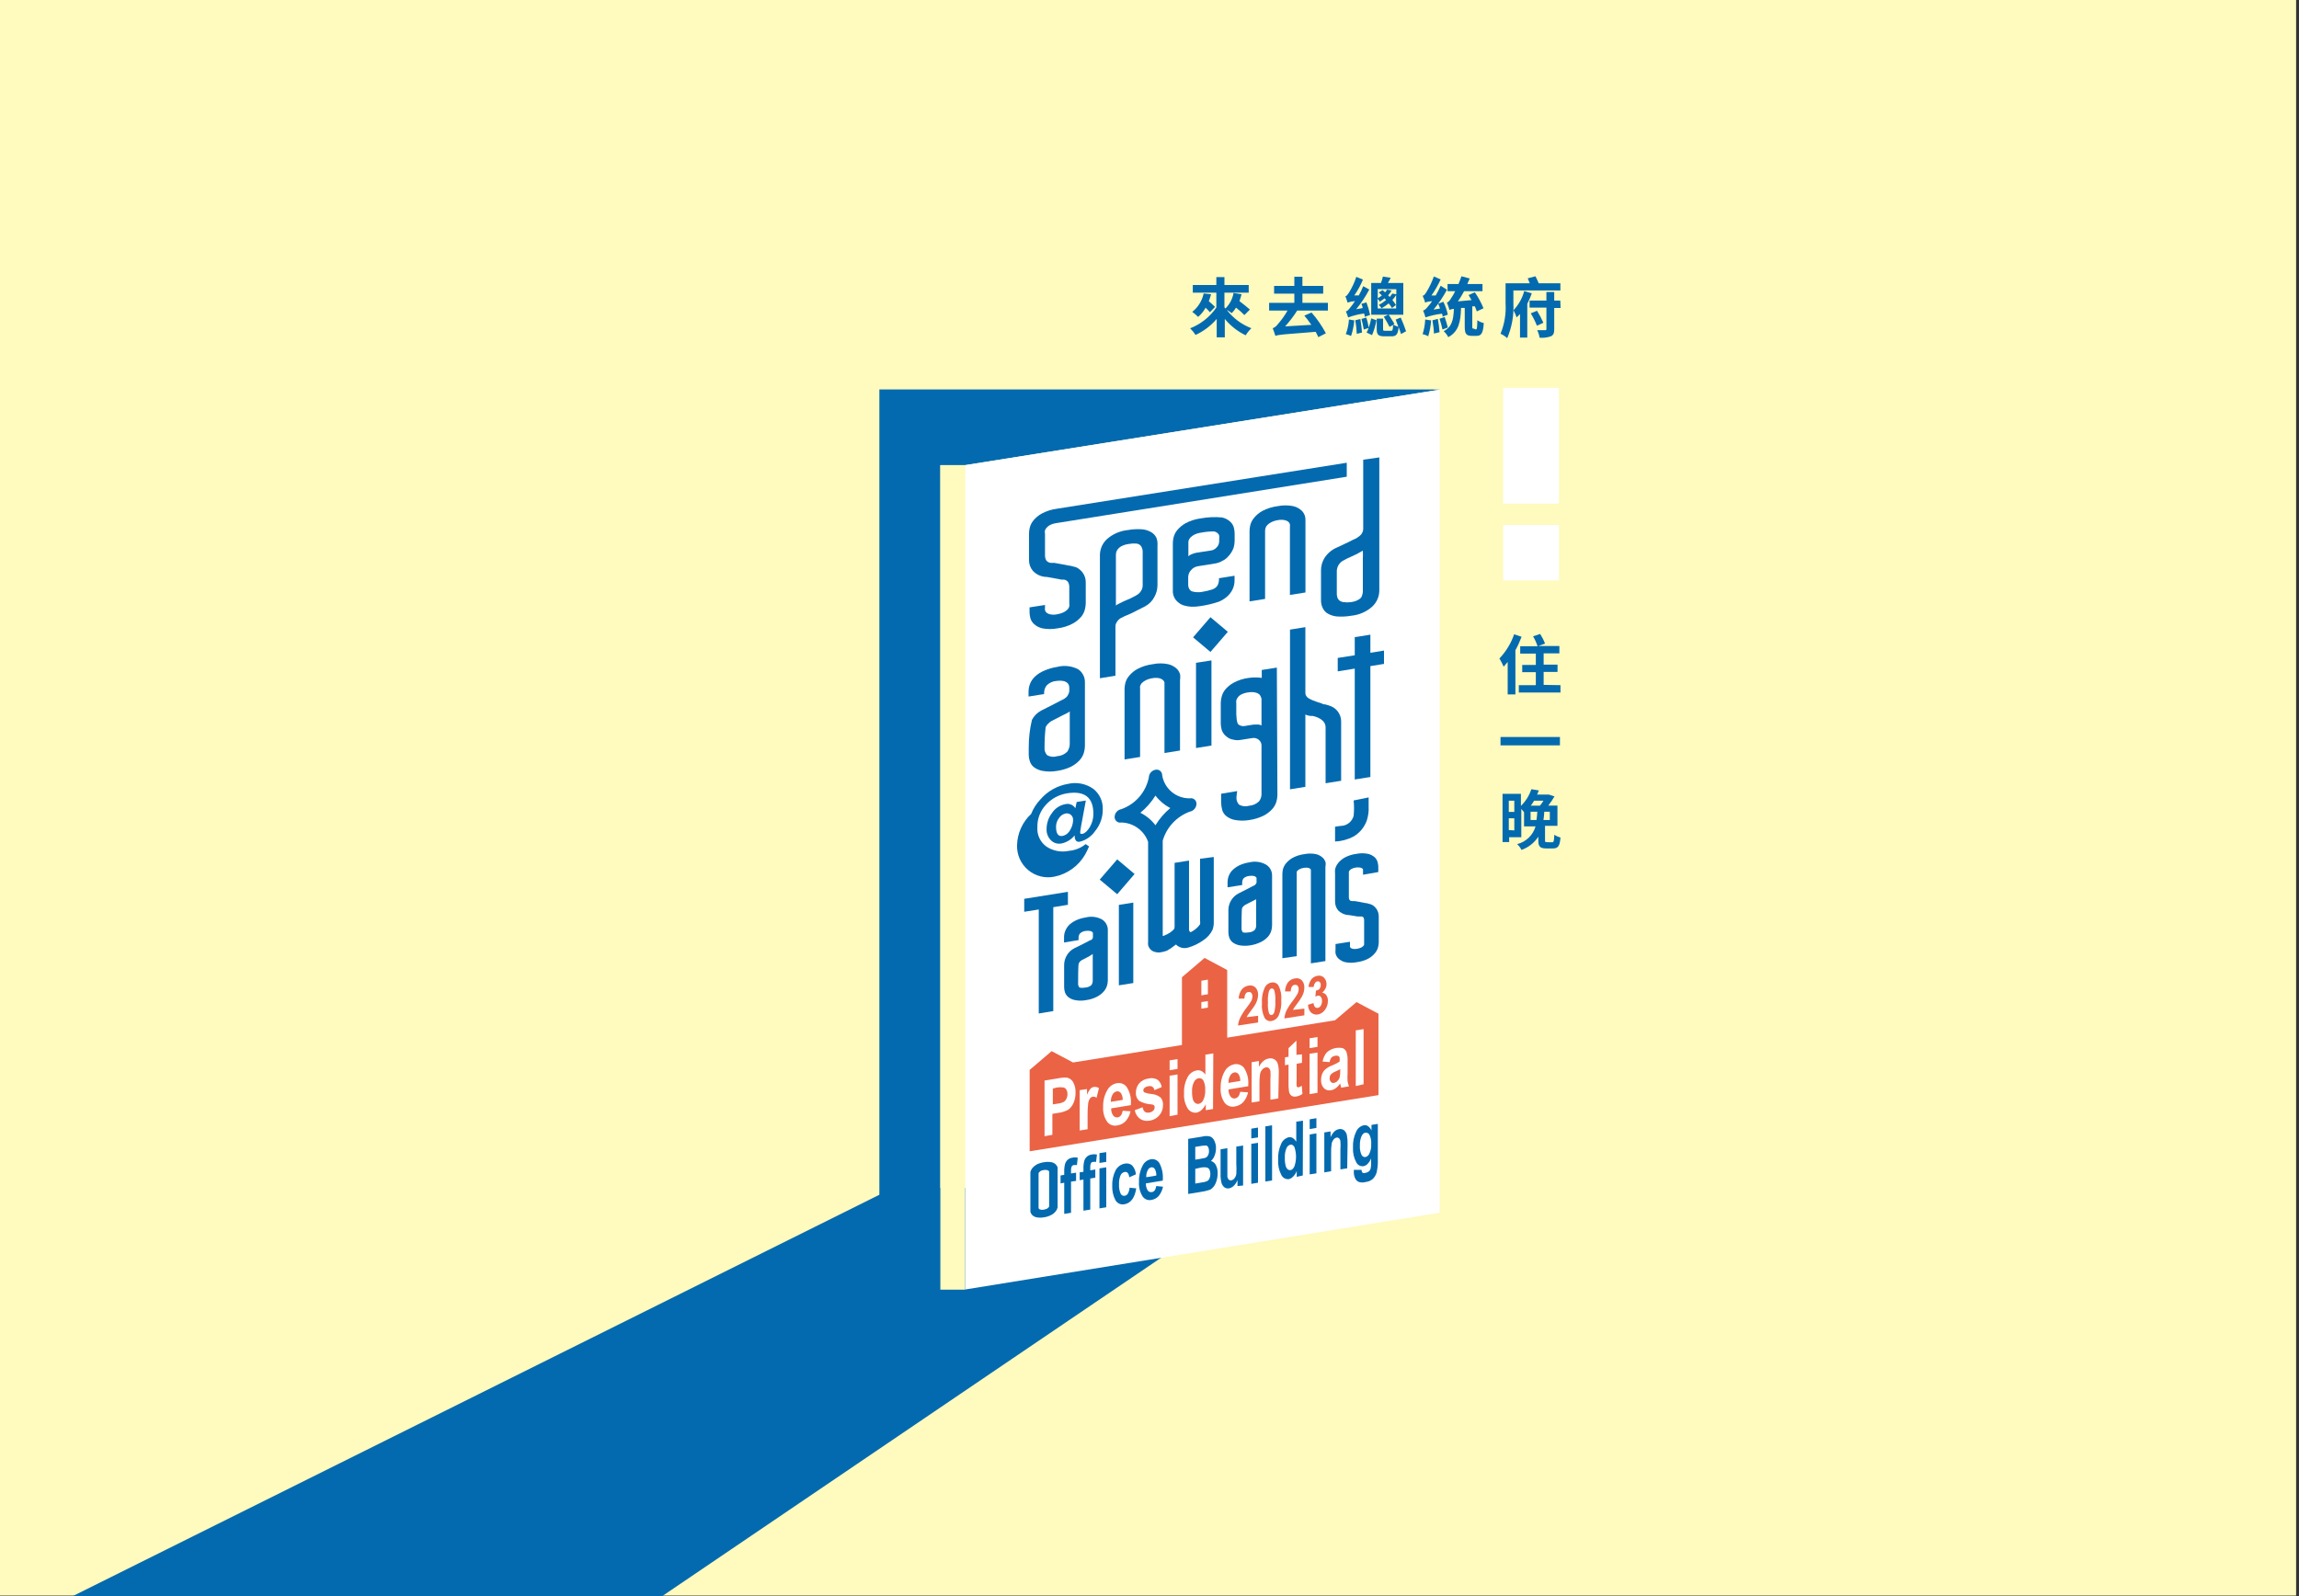 <svg width="576" height="400" viewBox="0 0 576 400" fill="none" xmlns="http://www.w3.org/2000/svg">
<rect x="0" y="0" width="576" height="400" fill="#333333" stroke="none"/>
<g clip-path="url(#clip0_132_67902)">
<path d="M575.277 0H0V399.862H575.277V0Z" fill="#FFFABD"/>
<path d="M165.922 400L316.406 297.903L223.871 297.65L18.226 400H165.922Z" fill="#046AAF"/>
<path d="M235.599 116.567H241.797L360.714 97.65L359.032 97.604H220.323V303.41H235.599V116.567Z" fill="#046AAF"/>
<path d="M311.774 78.963C311.124 78.289 310.423 77.665 309.677 77.097C309.38 77.604 309.016 78.069 308.595 78.479C308.2 78.174 307.784 77.897 307.35 77.65C308.944 79.727 311.081 81.322 313.525 82.258C312.976 82.786 312.495 83.382 312.097 84.032C310.081 83.054 308.298 81.655 306.866 79.931V84.539H304.839V79.931C303.381 81.633 301.574 83.001 299.539 83.94C299.152 83.336 298.696 82.779 298.18 82.281C300.842 81.243 303.13 79.429 304.747 77.074V73.341H298.848V71.429H304.747V69.447H306.774V71.429H312.857V73.341H306.774V76.959C306.774 77.097 306.936 77.189 307.005 77.327C308.08 76.276 308.797 74.914 309.055 73.433L311.06 73.733C310.922 74.32 310.745 74.897 310.53 75.461C311.452 76.175 312.558 77.028 313.157 77.581L311.774 78.963ZM303.433 73.733C303.279 74.328 303.087 74.913 302.857 75.484C303.433 75.991 304.055 76.521 304.424 76.912L303.134 78.249C302.799 77.848 302.437 77.471 302.051 77.12C301.57 77.992 300.938 78.772 300.184 79.424C299.729 78.961 299.236 78.537 298.71 78.157C300.173 77.003 301.184 75.372 301.567 73.548L303.433 73.733Z" fill="#046AAF"/>
<path d="M325 77.834C324.108 79.238 323.098 80.564 321.982 81.797L328.548 81.406C327.972 80.576 327.373 79.769 326.797 79.101L328.595 78.318C329.991 79.908 331.197 81.656 332.189 83.525L330.3 84.493C330.115 84.101 329.908 83.641 329.631 83.157C321.475 83.802 320.415 83.848 319.539 84.171C319.424 83.779 319.101 82.811 318.871 82.258C319.377 82.073 319.812 81.735 320.115 81.29C321.057 80.229 321.884 79.07 322.581 77.834H317.972V75.899H324.286V73.594H319.217V71.659H324.286V69.355H326.313V71.659H331.521V73.594H326.313V75.899H332.696V77.834H325Z" fill="#046AAF"/>
<path d="M341.912 79.401C341.912 79.147 341.912 78.871 341.751 78.571C340.388 78.742 339.05 79.075 337.765 79.562C337.615 79.033 337.423 78.516 337.189 78.018C337.604 78.018 337.949 77.511 338.433 76.912C338.813 76.454 339.159 75.969 339.47 75.461C338.841 75.497 338.221 75.621 337.627 75.829C337.469 75.29 337.285 74.76 337.074 74.24C337.373 74.24 337.65 73.825 337.972 73.341C338.744 72.099 339.363 70.768 339.816 69.378L341.475 70.069C340.906 71.468 340.179 72.798 339.309 74.032H340.438C340.83 73.318 341.221 72.581 341.544 71.728L343.065 72.558C342.144 74.308 341.048 75.96 339.793 77.488L341.406 77.212C341.406 76.843 341.198 76.475 341.083 76.152L342.35 75.783C342.735 76.803 343.043 77.851 343.272 78.917L341.912 79.401ZM339.309 80.299C339.196 81.625 338.925 82.932 338.502 84.193C338.079 84.002 337.639 83.848 337.189 83.733C337.63 82.557 337.894 81.322 337.972 80.069L339.309 80.299ZM340.83 79.954C341.014 81.037 341.175 82.419 341.244 83.341L339.931 83.663C339.882 82.52 339.759 81.381 339.562 80.253L340.83 79.954ZM342.327 79.585C342.582 80.408 342.782 81.247 342.926 82.097C343.198 81.347 343.406 80.577 343.548 79.793L344.862 80.253C344.633 81.535 344.262 82.787 343.756 83.986L342.396 83.341C342.596 82.971 342.766 82.586 342.903 82.189L341.682 82.581C341.542 81.687 341.35 80.802 341.106 79.931L342.327 79.585ZM351.014 83.71C350.844 83.124 350.645 82.547 350.415 81.981C350.253 83.756 349.839 84.286 348.664 84.286H346.843C345.3 84.286 344.931 83.848 344.931 82.511V79.862H346.521V82.442C346.521 82.834 346.521 82.903 347.074 82.903H348.502C348.894 82.903 348.986 82.696 349.032 81.451L348.134 81.912C347.834 81.267 347.189 80.184 346.705 79.378L347.811 78.871H343.548V70.922H345.991C346.195 70.398 346.357 69.858 346.475 69.309L348.433 69.608C348.203 70.069 347.949 70.507 347.742 70.922H351.59V78.871H347.926C348.41 79.631 349.078 80.645 349.378 81.175L349.009 81.336C349.427 81.581 349.877 81.767 350.346 81.889C350.138 81.267 349.885 80.645 349.677 80.092L350.945 79.585C351.429 80.691 351.982 82.097 352.281 83.018L351.014 83.71ZM345.184 72.442V74.746C345.555 74.546 345.902 74.307 346.221 74.032C345.968 73.779 345.714 73.525 345.438 73.295L346.406 72.696L347.028 73.272C347.219 73.064 347.382 72.832 347.512 72.581L348.664 72.788C348.422 73.229 348.128 73.639 347.788 74.009L348.18 74.424C348.424 74.163 348.64 73.877 348.825 73.571L349.839 73.756V72.488L345.184 72.442ZM345.184 77.304H349.793V73.94C349.519 74.384 349.202 74.801 348.848 75.184C349.179 75.583 349.48 76.007 349.747 76.451L348.756 77.189C348.517 76.779 348.239 76.394 347.926 76.037C347.369 76.502 346.767 76.911 346.129 77.258C345.956 76.938 345.721 76.656 345.438 76.428C346.097 76.084 346.715 75.667 347.281 75.184C347.163 75.035 347.032 74.896 346.889 74.769C346.521 75.046 346.152 75.323 345.714 75.599C345.555 75.329 345.353 75.088 345.115 74.885L345.184 77.304Z" fill="#046AAF"/>
<path d="M358.549 80.299C358.464 81.644 358.224 82.974 357.834 84.263C357.393 84.021 356.92 83.843 356.429 83.733C356.808 82.546 357.025 81.314 357.074 80.069L358.549 80.299ZM361.429 79.355C361.429 79.124 361.429 78.894 361.267 78.618C359.864 78.78 358.482 79.089 357.143 79.539C356.994 78.954 356.794 78.384 356.544 77.834C356.982 77.719 357.327 77.373 357.811 76.751C358.179 76.359 358.51 75.935 358.802 75.484C358.196 75.501 357.596 75.617 357.028 75.829C357.028 75.461 356.636 74.608 356.429 74.124C356.751 74.124 357.028 73.733 357.35 73.249C358.123 72.001 358.757 70.672 359.24 69.286L360.945 70.023C360.307 71.437 359.535 72.787 358.641 74.055H359.701C360.161 73.265 360.576 72.45 360.945 71.613L362.535 72.604C361.589 74.375 360.461 76.043 359.171 77.581L360.784 77.327C360.656 76.918 360.502 76.518 360.323 76.129L361.613 75.622C362.127 76.644 362.507 77.728 362.742 78.848L361.429 79.355ZM360.231 79.908C360.445 81.011 360.592 82.127 360.668 83.249L359.263 83.594C359.263 82.696 359.055 81.29 358.894 80.276L360.231 79.908ZM361.959 79.447C362.235 80.299 362.581 81.382 362.742 82.074L361.406 82.581C361.213 81.668 360.967 80.768 360.668 79.885L361.959 79.447ZM369.747 82.558C370.046 82.558 370.092 82.235 370.138 80.254C370.628 80.588 371.175 80.83 371.751 80.968C371.59 83.456 371.152 84.171 369.954 84.171H368.779C367.304 84.171 366.982 83.594 366.982 81.866V77.166H366.06C365.945 80.622 365.507 83.064 362.857 84.493C362.568 83.928 362.177 83.42 361.705 82.995C363.825 81.889 364.148 80.115 364.263 77.396C363.882 77.427 363.508 77.521 363.157 77.673C362.982 77.045 362.767 76.429 362.512 75.829C362.903 75.714 363.226 75.323 363.618 74.654C363.992 74.125 364.316 73.562 364.585 72.972H362.673V71.175H365.415C365.668 70.553 365.945 69.908 366.152 69.24L368.226 69.793C368.042 70.254 367.834 70.714 367.627 71.175H371.429V72.972H366.82C366.354 73.853 365.838 74.707 365.277 75.53L368.687 75.207L367.949 73.94L369.516 73.249C370.377 74.505 371.103 75.849 371.682 77.258L370 78.041C369.864 77.61 369.702 77.187 369.516 76.774H368.871V81.774C368.871 82.281 368.871 82.35 369.194 82.35L369.747 82.558Z" fill="#046AAF"/>
<path d="M379.171 76.037C379.32 79.019 378.793 81.997 377.627 84.746C377.129 84.29 376.561 83.916 375.945 83.641C376.941 81.236 377.374 78.635 377.212 76.037V70.991H383.272L382.765 69.746L384.701 69.24C385 69.793 385.277 70.438 385.507 70.991H390.945V72.788H379.171V76.037ZM383.779 73.525C383.461 74.425 383.084 75.302 382.65 76.152V84.608H380.83V78.687C380.563 78.988 380.278 79.273 379.977 79.539C379.769 78.918 379.507 78.317 379.194 77.742C380.478 76.386 381.405 74.731 381.89 72.926L383.779 73.525ZM390.991 77.189H389.401V82.489C389.401 83.479 389.217 83.986 388.549 84.286C387.647 84.603 386.688 84.721 385.737 84.631C385.637 83.974 385.435 83.337 385.138 82.742H387.097C387.35 82.742 387.442 82.742 387.442 82.442V77.097H383.226V75.323H387.442V73.18H389.401V75.323H390.922L390.991 77.189ZM385.092 77.88C385.692 78.84 386.223 79.841 386.682 80.876L385.069 81.636C384.644 80.557 384.127 79.516 383.525 78.525L385.092 77.88Z" fill="#046AAF"/>
<path d="M381.221 159.585C380.792 160.744 380.276 161.868 379.678 162.949V174.032H377.742V165.899C377.396 166.313 377.051 166.728 376.728 167.074C376.425 166.365 376.071 165.68 375.668 165.023C377.317 163.29 378.574 161.224 379.355 158.963L381.221 159.585ZM390.968 171.705V173.548H380.53V171.705H384.793V168.456H381.383V166.636H384.793V163.802H380.876V161.958H385.231C384.949 161.089 384.57 160.254 384.102 159.47L385.876 158.871C386.364 159.634 386.773 160.444 387.097 161.29L385.438 161.889H390.691V163.733H386.751V166.567H390.231V168.387H386.751V171.636L390.968 171.705Z" fill="#046AAF"/>
<path d="M390.83 184.7V186.797H375.945V184.7H390.83Z" fill="#046AAF"/>
<path d="M388.871 211.083C389.286 211.083 389.355 210.829 389.424 209.193C389.895 209.511 390.417 209.744 390.968 209.885C390.807 212.028 390.346 212.627 389.079 212.627H387.396C385.784 212.627 385.415 212.097 385.415 210.553V209.677C384.418 211.222 382.934 212.39 381.198 212.995C380.927 212.451 380.56 211.959 380.115 211.544C381.206 211.272 382.206 210.718 383.015 209.937C383.824 209.157 384.413 208.177 384.724 207.097H381.843V203.571C381.641 203.273 381.409 202.995 381.152 202.742V209.816H378.111V211.037H376.452V198.94H381.06V201.958C382.257 200.803 383.151 199.371 383.664 197.788L385.553 198.087L385.115 199.124H387.742H388.042L389.47 199.585C389.003 200.389 388.479 201.159 387.903 201.889H390.208V206.958H387.097V210.507C387.097 210.991 387.097 211.06 387.604 211.06L388.871 211.083ZM378.019 200.668V203.479H379.401V200.668H378.019ZM379.401 208.11V205.069H378.019V208.018L379.401 208.11ZM384.954 205.507C385.06 204.82 385.129 204.127 385.161 203.433H383.479V205.507H384.954ZM384.355 200.668C384.108 201.102 383.831 201.518 383.525 201.912H385.83C386.145 201.515 386.438 201.099 386.705 200.668H384.355ZM388.295 203.433H386.913C386.879 204.127 386.81 204.82 386.705 205.507H388.295V203.433Z" fill="#046AAF"/>
<path d="M390.599 131.544H376.613V145.484H390.599V131.544Z" fill="white"/>
<path d="M390.599 97.189H376.613V126.221H390.599V97.189Z" fill="white"/>
<path d="M241.82 116.567H235.599V323.203H241.82V116.567Z" fill="#FFFABD"/>
<path d="M241.82 116.567H241.843V323.157L360.714 303.917V97.65L241.82 116.567Z" fill="white"/>
<path d="M345.369 254.055L345.207 253.963L339.862 251.129L334.493 255.691L307.466 260.046V243.087L301.797 240.069L296.129 244.908H296.152H296.129V261.889L268.848 266.267L263.479 263.433L258.134 267.995L257.972 268.134V274.216V288.525L345.369 274.447V260.138V254.055Z" fill="#EA6344"/>
<path d="M302.627 249.171L300.991 249.447V245.783L302.627 245.507V249.171Z" fill="white"/>
<path d="M302.627 252.511L300.991 252.788V252.765V251.152V251.129L302.627 250.875V252.511Z" fill="white"/>
<path d="M261.705 284.747V270.783L265.046 270.253C265.801 270.079 266.577 270.017 267.35 270.069C267.669 270.139 267.97 270.275 268.232 270.47C268.494 270.665 268.712 270.913 268.871 271.198C269.305 272.003 269.512 272.911 269.47 273.825C269.485 274.719 269.312 275.606 268.963 276.429C268.68 277.082 268.236 277.652 267.673 278.088C266.852 278.535 265.952 278.816 265.023 278.917L263.664 279.147V284.401L261.705 284.747ZM263.779 272.811V276.774L264.931 276.59C265.476 276.544 266.008 276.396 266.498 276.152C266.793 275.973 267.027 275.708 267.166 275.392C267.357 275.022 267.452 274.61 267.442 274.194C267.458 273.799 267.363 273.407 267.166 273.064C267.014 272.813 266.777 272.625 266.498 272.535C265.933 272.445 265.357 272.445 264.793 272.535L263.779 272.811Z" fill="white"/>
<path d="M272.489 282.995L270.507 283.318V273.203L272.35 272.926V274.355C272.55 273.824 272.83 273.327 273.18 272.88C273.412 272.629 273.719 272.459 274.055 272.396C274.508 272.337 274.966 272.444 275.346 272.696L274.724 275.138C274.613 275.027 274.478 274.941 274.33 274.888C274.182 274.834 274.024 274.815 273.867 274.83C273.711 274.846 273.559 274.896 273.424 274.977C273.29 275.058 273.175 275.168 273.088 275.3C272.828 275.684 272.67 276.128 272.627 276.59C272.51 277.684 272.464 278.785 272.489 279.885V282.995Z" fill="white"/>
<path d="M281.29 278.364L283.249 278.502C283.062 279.416 282.641 280.265 282.028 280.968C281.487 281.535 280.775 281.908 280 282.028C279.539 282.146 279.054 282.131 278.601 281.984C278.148 281.837 277.746 281.565 277.443 281.198C276.656 280.085 276.282 278.733 276.383 277.373C276.334 275.886 276.709 274.415 277.466 273.134C277.707 272.707 278.038 272.338 278.435 272.051C278.833 271.765 279.288 271.568 279.77 271.475C280.233 271.37 280.716 271.402 281.161 271.565C281.607 271.729 281.996 272.017 282.281 272.396C283.089 273.664 283.461 275.161 283.341 276.659V276.959L278.41 277.765C278.361 278.395 278.532 279.022 278.894 279.539C279.018 279.718 279.189 279.859 279.389 279.944C279.589 280.03 279.809 280.057 280.023 280.023C280.668 279.931 281.106 279.378 281.29 278.364ZM281.29 275.645C281.318 275.043 281.157 274.447 280.83 273.94C280.717 273.781 280.563 273.656 280.384 273.579C280.205 273.502 280.009 273.475 279.816 273.502C279.592 273.545 279.38 273.638 279.197 273.773C279.013 273.909 278.863 274.084 278.756 274.286C278.439 274.847 278.287 275.486 278.318 276.129L281.29 275.645Z" fill="white"/>
<path d="M284.309 278.226L286.29 277.489C286.452 278.525 286.982 278.963 287.88 278.825C288.278 278.789 288.652 278.619 288.94 278.341C289.052 278.234 289.14 278.105 289.199 277.962C289.259 277.819 289.288 277.666 289.286 277.512C289.299 277.332 289.251 277.153 289.148 277.005C288.961 276.864 288.736 276.784 288.502 276.774C287.42 276.724 286.363 276.424 285.415 275.899C285.126 275.64 284.901 275.319 284.757 274.959C284.613 274.599 284.554 274.211 284.585 273.825C284.583 272.987 284.867 272.174 285.392 271.521C285.983 270.843 286.803 270.408 287.696 270.3C288.471 270.086 289.298 270.185 290 270.576C290.586 271.034 290.967 271.705 291.06 272.442L289.217 273.203C289.206 273.038 289.158 272.878 289.078 272.735C288.997 272.591 288.885 272.467 288.75 272.372C288.616 272.277 288.461 272.213 288.299 272.186C288.136 272.158 287.97 272.167 287.811 272.212C287.435 272.241 287.076 272.377 286.774 272.604C286.675 272.685 286.594 272.787 286.539 272.902C286.483 273.017 286.453 273.144 286.452 273.272C286.454 273.375 286.482 273.476 286.535 273.565C286.587 273.654 286.662 273.727 286.751 273.779C287.313 273.993 287.903 274.125 288.502 274.171C289.345 274.224 290.15 274.538 290.807 275.069C291.227 275.596 291.433 276.263 291.383 276.936C291.401 277.891 291.066 278.821 290.44 279.544C289.815 280.267 288.944 280.733 287.995 280.853C287.203 281.001 286.383 280.853 285.691 280.438C285.326 280.179 285.016 279.85 284.779 279.47C284.541 279.091 284.382 278.668 284.309 278.226Z" fill="white"/>
<path d="M293.042 268.203V265.737L295.023 265.415V267.88L293.042 268.203ZM293.042 279.723V269.585L295.023 269.262V279.355L293.042 279.723Z" fill="white"/>
<path d="M303.917 277.926L302.097 278.226V276.728C301.838 277.287 301.47 277.788 301.014 278.203C300.657 278.528 300.219 278.751 299.747 278.848C299.325 278.891 298.9 278.817 298.518 278.634C298.136 278.451 297.811 278.166 297.581 277.811C296.877 276.665 296.554 275.326 296.659 273.986C296.586 272.578 296.896 271.176 297.558 269.931C297.788 269.494 298.116 269.115 298.515 268.823C298.914 268.532 299.375 268.335 299.862 268.249C300.253 268.185 300.655 268.241 301.014 268.41C301.412 268.625 301.752 268.933 302.005 269.309V264.309L303.986 263.986L303.917 277.926ZM298.664 273.502C298.634 274.177 298.704 274.852 298.871 275.507C298.967 275.87 299.177 276.194 299.47 276.428C299.595 276.519 299.737 276.584 299.887 276.619C300.037 276.655 300.193 276.66 300.346 276.636C300.596 276.574 300.829 276.454 301.025 276.286C301.221 276.118 301.375 275.906 301.475 275.668C301.837 274.907 302.004 274.067 301.959 273.226C302.02 272.385 301.861 271.543 301.498 270.783C301.38 270.578 301.202 270.412 300.988 270.31C300.774 270.207 300.534 270.171 300.3 270.207C300.049 270.269 299.816 270.386 299.616 270.549C299.417 270.713 299.257 270.919 299.147 271.152C298.781 271.879 298.615 272.69 298.664 273.502Z" fill="white"/>
<path d="M310.737 273.617L312.696 273.756C312.499 274.666 312.08 275.513 311.475 276.221C310.931 276.785 310.22 277.156 309.447 277.281C308.986 277.394 308.502 277.376 308.051 277.23C307.599 277.083 307.197 276.814 306.89 276.452C306.096 275.342 305.721 273.987 305.83 272.627C305.785 271.143 306.152 269.675 306.89 268.387C307.135 267.964 307.468 267.598 307.865 267.312C308.262 267.026 308.715 266.827 309.194 266.728C309.657 266.624 310.14 266.655 310.585 266.819C311.031 266.982 311.42 267.271 311.705 267.65C312.505 268.92 312.868 270.417 312.742 271.912V272.212L307.811 273.018C307.762 273.648 307.933 274.275 308.295 274.793C308.418 274.972 308.59 275.112 308.79 275.198C308.99 275.283 309.209 275.311 309.424 275.276C310.092 275.161 310.53 274.631 310.737 273.617ZM310.737 270.899C310.77 270.299 310.617 269.703 310.3 269.194C310.184 269.033 310.025 268.907 309.843 268.829C309.66 268.752 309.459 268.727 309.263 268.756C309.042 268.8 308.835 268.894 308.655 269.029C308.475 269.165 308.329 269.339 308.226 269.539C307.909 270.1 307.757 270.739 307.788 271.382L310.737 270.899Z" fill="white"/>
<path d="M320.277 275.277L318.295 275.599V270.438C318.349 269.756 318.349 269.07 318.295 268.387C318.236 268.105 318.091 267.847 317.88 267.65C317.781 267.579 317.67 267.528 317.551 267.5C317.432 267.472 317.309 267.469 317.189 267.489C316.842 267.555 316.526 267.733 316.29 267.996C316.004 268.298 315.805 268.672 315.714 269.079C315.592 269.84 315.538 270.611 315.553 271.383V275.991L313.595 276.291V266.198L315.415 265.899V267.373C315.683 266.821 316.059 266.327 316.521 265.922C316.894 265.582 317.359 265.358 317.857 265.277C318.101 265.215 318.354 265.203 318.603 265.24C318.851 265.278 319.09 265.365 319.305 265.495C319.519 265.626 319.705 265.799 319.853 266.002C320 266.206 320.105 266.437 320.161 266.682C320.352 267.435 320.429 268.211 320.392 268.986L320.277 275.277Z" fill="white"/>
<path d="M326.198 264.24V266.359L324.862 266.59V270.668C324.822 271.174 324.822 271.683 324.862 272.189C324.889 272.291 324.954 272.379 325.044 272.435C325.134 272.491 325.242 272.51 325.346 272.489C325.638 272.412 325.912 272.279 326.152 272.097L326.313 274.148C325.86 274.487 325.33 274.709 324.77 274.793C324.563 274.846 324.347 274.855 324.137 274.819C323.927 274.783 323.726 274.704 323.548 274.585C323.225 274.318 323.012 273.94 322.949 273.525C322.847 272.762 322.808 271.991 322.834 271.221V266.797L321.936 266.959V264.977L322.834 264.839V262.673L324.816 260.783V264.355L326.198 264.24Z" fill="white"/>
<path d="M328.111 262.673V260.207L330.092 259.885V262.35L328.111 262.673ZM328.111 274.194V264.078L330.092 263.779V273.871L328.111 274.194Z" fill="white"/>
<path d="M333.134 266.175L331.36 266.037C331.502 265.188 331.868 264.393 332.42 263.733C332.956 263.259 333.595 262.916 334.287 262.732C334.979 262.548 335.705 262.528 336.406 262.673C336.817 262.854 337.146 263.183 337.327 263.595C337.572 264.337 337.673 265.119 337.627 265.899V269.009C337.581 269.661 337.581 270.316 337.627 270.968C337.702 271.408 337.817 271.84 337.972 272.258L336.037 272.581L335.761 271.521C335.479 271.979 335.111 272.378 334.678 272.696C334.326 272.979 333.904 273.162 333.456 273.226C333.14 273.297 332.811 273.286 332.5 273.193C332.189 273.1 331.908 272.929 331.682 272.696C331.436 272.417 331.248 272.093 331.129 271.74C331.011 271.388 330.964 271.016 330.991 270.645C330.983 270.125 331.077 269.609 331.267 269.125C331.44 268.682 331.717 268.286 332.074 267.972C332.562 267.568 333.116 267.249 333.71 267.028C334.376 266.764 335.016 266.441 335.622 266.06C335.681 265.701 335.681 265.336 335.622 264.977C335.585 264.893 335.531 264.816 335.464 264.753C335.396 264.69 335.317 264.641 335.231 264.608C334.967 264.533 334.688 264.533 334.424 264.608C334.112 264.66 333.823 264.804 333.595 265.023C333.339 265.358 333.179 265.756 333.134 266.175ZM335.784 267.949C335.53 268.088 335.138 268.295 334.608 268.525C334.152 268.687 333.741 268.955 333.41 269.309C333.224 269.571 333.127 269.886 333.134 270.207C333.115 270.541 333.222 270.87 333.433 271.129C333.528 271.24 333.651 271.322 333.789 271.367C333.927 271.412 334.076 271.417 334.217 271.383C334.534 271.331 334.825 271.177 335.046 270.945C335.3 270.708 335.497 270.416 335.622 270.092C335.747 269.564 335.801 269.022 335.784 268.479V267.949Z" fill="white"/>
<path d="M339.677 272.166V258.226L341.636 257.903V271.728L339.677 272.166Z" fill="white"/>
<path d="M339.148 200.599C339.274 201.878 339.274 203.167 339.148 204.447C338.961 205.164 338.545 205.8 337.962 206.258C337.379 206.716 336.663 206.97 335.922 206.981C335.783 206.981 334.493 207.166 334.493 207.189V210.898C336.101 210.822 337.673 210.397 339.101 209.654C339.848 209.212 340.517 208.652 341.083 207.995C341.656 207.309 342.108 206.53 342.419 205.691C342.805 204.55 342.97 203.345 342.903 202.143V199.839L339.148 200.599Z" fill="#046AAF"/>
<path d="M298.433 142.857C298.854 142.352 299.443 142.016 300.092 141.912L304.539 141.198C304.936 141.129 305.322 141.013 305.691 140.853C306.038 140.693 306.377 140.517 306.705 140.323C307.117 140.071 307.483 139.752 307.788 139.378C308.357 138.766 308.796 138.044 309.078 137.258C309.233 136.726 309.318 136.176 309.332 135.622V133.641C309.32 133.214 309.266 132.789 309.171 132.373C309.038 131.765 308.725 131.211 308.272 130.783C307.685 130.221 306.949 129.838 306.152 129.677C304.391 129.512 302.616 129.59 300.876 129.908C299.529 130.077 298.225 130.491 297.028 131.129C296.219 131.587 295.501 132.188 294.908 132.903C294.471 133.449 294.163 134.087 294.009 134.77C293.912 135.209 293.858 135.656 293.848 136.106V147.926C293.79 148.796 294.053 149.656 294.585 150.346C294.822 150.646 295.101 150.91 295.415 151.129C295.792 151.418 296.223 151.629 296.682 151.751C297.267 151.922 297.87 152.023 298.479 152.051C299.251 152.075 300.023 152.021 300.783 151.889C302.35 151.664 303.893 151.293 305.392 150.783C306.091 150.488 306.743 150.092 307.327 149.608C307.962 149.08 308.473 148.42 308.825 147.673C309.145 146.988 309.311 146.24 309.309 145.484V144.286L305.415 144.908V145.161C305.414 145.545 305.351 145.926 305.231 146.29C305.105 146.652 304.891 146.977 304.608 147.235C304.366 147.419 304.104 147.574 303.825 147.696C302.854 148.005 301.86 148.236 300.853 148.387C300.447 148.428 300.037 148.428 299.631 148.387C299.366 148.374 299.102 148.327 298.848 148.249C298.664 148.226 298.488 148.155 298.341 148.041C298.209 147.927 298.092 147.796 297.995 147.65C297.763 147.245 297.658 146.779 297.696 146.313V144.516C297.733 143.892 297.995 143.303 298.433 142.857ZM297.811 135.438C297.91 135.167 298.058 134.917 298.249 134.7C298.541 134.414 298.875 134.173 299.24 133.986C299.785 133.727 300.369 133.556 300.968 133.479C302.015 133.276 303.08 133.176 304.148 133.18C304.489 133.24 304.807 133.391 305.069 133.618C305.259 133.772 305.396 133.981 305.461 134.217C305.493 134.454 305.493 134.694 305.461 134.931V135.645C305.464 136.203 305.249 136.741 304.862 137.143C304.506 137.573 304.007 137.86 303.456 137.949L299.747 138.525L299.171 138.664C298.902 138.743 298.64 138.843 298.387 138.963C298.155 139.082 297.938 139.229 297.742 139.401V136.083C297.737 135.851 297.76 135.618 297.811 135.392V135.438Z" fill="#046AAF"/>
<path d="M327.005 129.539C326.867 128.933 326.555 128.38 326.106 127.949C325.509 127.401 324.778 127.019 323.986 126.843C322.716 126.588 321.408 126.588 320.138 126.843C318.795 127.014 317.493 127.419 316.29 128.041C315.465 128.494 314.736 129.104 314.148 129.839C313.702 130.382 313.387 131.021 313.226 131.705C313.129 132.144 313.075 132.592 313.065 133.041V150.714L316.959 150.092V133.018C316.969 132.784 317.007 132.552 317.074 132.327C317.157 132.049 317.308 131.796 317.512 131.59C317.798 131.296 318.133 131.055 318.502 130.876C319.04 130.611 319.615 130.432 320.207 130.346C320.755 130.24 321.318 130.24 321.866 130.346C322.202 130.408 322.518 130.551 322.788 130.76C322.976 130.925 323.112 131.142 323.18 131.383C323.211 131.612 323.211 131.844 323.18 132.074V149.101L327.074 148.479V130.83C327.094 130.398 327.071 129.966 327.005 129.539Z" fill="#046AAF"/>
<path d="M295.691 169.147C295.559 168.539 295.246 167.985 294.793 167.558C294.193 167.013 293.463 166.632 292.673 166.452C291.405 166.181 290.093 166.181 288.825 166.452C287.481 166.617 286.178 167.023 284.977 167.65C284.151 168.102 283.423 168.712 282.834 169.447C282.382 169.986 282.066 170.626 281.913 171.313C281.815 171.752 281.761 172.2 281.751 172.65V190.322L285.645 189.7V172.627C285.616 172.397 285.616 172.165 285.645 171.935C285.729 171.663 285.871 171.412 286.06 171.198C286.351 170.91 286.685 170.669 287.051 170.484C287.595 170.216 288.178 170.037 288.779 169.954C289.32 169.862 289.873 169.862 290.415 169.954C290.754 170.019 291.072 170.17 291.336 170.392C291.538 170.549 291.683 170.767 291.751 171.014C291.771 171.244 291.771 171.475 291.751 171.705V188.71L295.645 188.087V170.507C295.708 170.057 295.724 169.601 295.691 169.147Z" fill="#046AAF"/>
<path d="M341.544 115.207V132.581C341.551 132.836 341.496 133.089 341.383 133.318C341.287 133.548 341.164 133.764 341.014 133.963C340.446 134.548 339.752 134.997 338.986 135.276C337.673 135.991 336.29 136.544 334.954 137.212C333.65 137.766 332.549 138.707 331.797 139.908C331.254 140.821 330.967 141.864 330.968 142.926V150.438C330.96 151.098 331.102 151.752 331.383 152.35C331.656 152.947 332.106 153.446 332.673 153.779C333.381 154.179 334.167 154.422 334.977 154.493C336.171 154.58 337.37 154.518 338.548 154.309C340.508 154.124 342.357 153.316 343.825 152.005C344.361 151.5 344.792 150.894 345.092 150.221C345.393 149.549 345.557 148.824 345.576 148.087V114.631L341.544 115.207ZM341.014 149.77C340.75 150.056 340.428 150.284 340.069 150.438C339.577 150.679 339.047 150.834 338.502 150.899C337.86 150.984 337.209 150.984 336.567 150.899C336.229 150.847 335.906 150.721 335.622 150.53C335.402 150.351 335.228 150.122 335.115 149.862C335.019 149.578 334.957 149.284 334.931 148.986V142.995C334.966 142.501 335.118 142.021 335.374 141.597C335.631 141.172 335.984 140.814 336.406 140.553C337.081 140.162 337.781 139.815 338.502 139.516C339.522 139.083 340.508 138.575 341.452 137.995C341.486 138.655 341.486 139.317 341.452 139.977V148.249C341.445 148.515 341.398 148.779 341.313 149.032C341.257 149.293 341.156 149.543 341.014 149.77Z" fill="#046AAF"/>
<path d="M270.161 167.742C268.525 166.882 266.625 166.668 264.839 167.143C263.759 167.302 262.705 167.604 261.705 168.041C260.858 168.377 260.078 168.861 259.401 169.47C258.834 169.981 258.386 170.61 258.088 171.313C257.832 171.967 257.699 172.662 257.696 173.364V174.562L261.59 173.94V173.687C261.581 172.994 261.809 172.32 262.235 171.774C262.896 171.102 263.783 170.7 264.724 170.645C265.251 170.567 265.786 170.567 266.313 170.645C266.652 170.696 266.975 170.822 267.258 171.014C267.477 171.165 267.652 171.372 267.765 171.613C267.853 171.841 267.9 172.083 267.903 172.327V173.087C267.912 173.343 267.857 173.596 267.742 173.825C267.647 174.062 267.523 174.286 267.373 174.493C267.251 174.654 267.103 174.794 266.936 174.908L266.59 175.161L265.76 175.576L264.263 176.359L262.489 177.258L260.853 178.087C259.875 178.612 259.073 179.414 258.548 180.392C258.009 182.656 257.739 184.976 257.742 187.304V189.193C257.75 189.735 257.843 190.271 258.019 190.783C258.213 191.391 258.591 191.922 259.101 192.304C259.743 192.769 260.485 193.077 261.267 193.203C262.426 193.407 263.611 193.407 264.77 193.203C265.991 193.038 267.179 192.689 268.295 192.166C269.105 191.758 269.838 191.212 270.461 190.553C270.957 190.02 271.327 189.382 271.544 188.687C271.716 188.142 271.809 187.576 271.82 187.005V171.106C271.849 170.451 271.713 169.799 271.423 169.211C271.133 168.623 270.699 168.118 270.161 167.742ZM268.019 178.272V186.267C268.052 187.034 267.825 187.789 267.373 188.41C266.686 189.068 265.788 189.46 264.839 189.516C264.428 189.644 263.996 189.688 263.569 189.644C263.141 189.601 262.726 189.471 262.35 189.263C262.111 188.995 261.93 188.681 261.819 188.34C261.708 187.999 261.669 187.638 261.705 187.281C261.703 185.587 261.796 183.895 261.982 182.212C262.146 181.911 262.347 181.632 262.581 181.382C262.834 181.132 263.112 180.908 263.41 180.714L264.77 180.023L266.06 179.355L267.35 178.71C267.59 178.6 267.814 178.461 268.019 178.295V178.272Z" fill="#046AAF"/>
<path d="M299.655 187.465L303.525 186.843V165.507L299.655 166.106V187.465Z" fill="#046AAF"/>
<path d="M333.618 177.051C333.089 176.826 332.542 176.648 331.982 176.521C331.728 176.521 331.475 176.521 331.221 176.313C330.392 176.06 329.562 175.783 328.779 175.461C327.581 174.977 327.051 174.424 327.051 173.64V157.166L323.203 157.788V197.811L327.051 197.189V179.078C327.459 179.263 327.895 179.38 328.341 179.424H328.894C329.862 179.631 332.12 180.345 332.12 182.281V196.29L336.014 195.668V180.922C336.039 180.112 335.824 179.314 335.398 178.625C334.972 177.937 334.353 177.389 333.618 177.051Z" fill="#046AAF"/>
<path d="M261.774 133.064C261.849 132.786 261.982 132.526 262.166 132.304C262.423 132.001 262.736 131.751 263.088 131.567C263.515 131.351 263.974 131.203 264.447 131.129L337.419 119.47V115.968L264.839 127.488C263.492 127.657 262.188 128.071 260.991 128.71C260.177 129.16 259.457 129.762 258.871 130.484C258.431 131.036 258.123 131.683 257.972 132.373C257.878 132.805 257.824 133.245 257.811 133.686V140.369C257.801 141.354 258.145 142.31 258.779 143.064C259.647 143.981 260.836 144.526 262.097 144.585H262.258L265.23 145.115L265.899 145.253H266.498C266.731 145.269 266.957 145.34 267.157 145.46C267.357 145.58 267.526 145.746 267.65 145.945C267.796 146.256 267.882 146.592 267.903 146.935V151.29C267.941 151.519 267.941 151.753 267.903 151.981C267.829 152.258 267.687 152.512 267.489 152.719C267.206 153.007 266.88 153.248 266.521 153.433C265.966 153.693 265.376 153.872 264.77 153.963C264.229 154.068 263.674 154.068 263.134 153.963C262.796 153.905 262.479 153.762 262.212 153.548C262.017 153.389 261.879 153.171 261.82 152.926C261.788 152.689 261.788 152.449 261.82 152.212V151.613L257.949 152.212V153.479C257.96 153.906 258.014 154.331 258.111 154.746C258.243 155.355 258.556 155.909 259.009 156.336C259.604 156.893 260.335 157.283 261.129 157.465C262.4 157.709 263.706 157.709 264.977 157.465C266.325 157.304 267.63 156.889 268.825 156.244C269.644 155.793 270.371 155.191 270.968 154.47C271.39 153.918 271.688 153.281 271.843 152.604C271.947 152.157 272.008 151.702 272.028 151.244V145.945C272.043 145.048 271.759 144.173 271.221 143.456C270.944 143.09 270.609 142.771 270.23 142.511C269.841 142.232 269.391 142.051 268.917 141.981C268.477 141.834 268.02 141.741 267.558 141.705L265.807 141.359L264.148 141.06H263.664H263.272C263.038 141.045 262.811 140.977 262.607 140.861C262.404 140.745 262.229 140.585 262.097 140.392C261.928 140.079 261.833 139.732 261.82 139.378V133.802C261.775 133.559 261.76 133.311 261.774 133.064Z" fill="#046AAF"/>
<path d="M289.747 134.816C289.473 134.218 289.023 133.72 288.456 133.387C287.755 132.968 286.967 132.716 286.152 132.65C284.966 132.563 283.774 132.625 282.604 132.834C280.638 133.024 278.783 133.83 277.304 135.138C276.775 135.637 276.349 136.236 276.053 136.901C275.756 137.565 275.594 138.282 275.576 139.009V169.977L279.47 169.332V157.005C279.465 156.752 279.512 156.501 279.608 156.267C279.715 156.038 279.846 155.822 280 155.622C280.114 155.455 280.254 155.307 280.415 155.184L280.737 154.931C281.028 154.822 281.306 154.683 281.567 154.516L282.419 154.147L283.479 153.687L285.254 152.788L286.89 151.959C287.872 151.44 288.676 150.637 289.194 149.654C289.72 148.735 289.998 147.695 290 146.636V136.728C290.059 136.08 289.972 135.426 289.747 134.816ZM286.29 138.111V146.59C286.306 146.994 286.227 147.396 286.06 147.765C285.904 148.072 285.71 148.358 285.484 148.618C285.216 148.873 284.913 149.09 284.585 149.263L283.249 149.954L282.558 150.253L281.544 150.691L280.254 151.336C280.013 151.444 279.788 151.583 279.585 151.751V139.009C279.581 138.433 279.805 137.878 280.208 137.465C280.463 137.179 280.777 136.951 281.129 136.797C281.631 136.56 282.168 136.405 282.719 136.336C283.356 136.213 284.007 136.174 284.655 136.221C284.996 136.243 285.324 136.363 285.599 136.567C285.824 136.736 285.992 136.969 286.083 137.235C286.198 137.514 286.268 137.81 286.29 138.111Z" fill="#046AAF"/>
<path d="M256.613 225.253V228.502L260.254 227.926V253.986L263.894 253.387V227.35L267.558 226.751V223.502L256.613 225.253Z" fill="#046AAF"/>
<path d="M280.323 246.936L283.94 246.36V226.198L280.323 226.774V246.936Z" fill="#046AAF"/>
<path d="M279.908 224.101L275.53 220.438L279.908 215.369L284.263 219.032L279.908 224.101Z" fill="#046AAF"/>
<path d="M300.668 215.208V230.691C300.716 231.005 300.716 231.323 300.668 231.636C300.076 232.471 299.284 233.144 298.364 233.595H298.249C298.145 233.532 298.059 233.444 297.999 233.34C297.938 233.235 297.906 233.117 297.903 232.996V215.668L294.286 216.244V232.212C294.298 232.446 294.242 232.678 294.125 232.88C293.481 233.555 292.693 234.075 291.82 234.401L291.567 234.539H291.313C291.291 234.371 291.291 234.201 291.313 234.032V210.668C291.796 209.013 292.66 207.493 293.836 206.233C295.013 204.972 296.469 204.005 298.088 203.41C298.546 203.327 298.963 203.09 299.269 202.738C299.574 202.386 299.751 201.941 299.77 201.475C299.778 201.263 299.738 201.052 299.652 200.859C299.567 200.665 299.437 200.494 299.275 200.358C299.112 200.222 298.921 200.125 298.715 200.075C298.509 200.025 298.294 200.023 298.088 200.069C296.438 200.092 294.834 199.524 293.566 198.468C292.298 197.411 291.45 195.936 291.175 194.309C291.184 194.097 291.144 193.886 291.058 193.693C290.972 193.499 290.843 193.328 290.68 193.192C290.518 193.056 290.326 192.959 290.12 192.909C289.915 192.859 289.7 192.857 289.493 192.903C289.037 192.988 288.623 193.226 288.322 193.578C288.02 193.93 287.848 194.375 287.834 194.839C287.471 196.65 286.642 198.335 285.43 199.729C284.218 201.122 282.665 202.177 280.922 202.788C280.466 202.872 280.052 203.11 279.75 203.463C279.448 203.815 279.276 204.26 279.263 204.724C279.255 204.933 279.295 205.141 279.379 205.333C279.464 205.524 279.591 205.694 279.751 205.83C279.91 205.965 280.099 206.062 280.302 206.114C280.505 206.166 280.717 206.171 280.922 206.129C282.402 206.156 283.839 206.633 285.041 207.498C286.243 208.362 287.153 209.573 287.65 210.968V236.037C287.624 236.298 287.624 236.56 287.65 236.82C287.732 237.194 287.905 237.541 288.155 237.83C288.404 238.12 288.721 238.343 289.078 238.479C289.659 238.698 290.289 238.754 290.899 238.641C291.402 238.559 291.896 238.427 292.373 238.249C293.082 237.858 293.752 237.403 294.378 236.89L294.631 236.705C295.015 237.092 295.495 237.369 296.022 237.507C296.549 237.644 297.103 237.638 297.627 237.489C299.018 237.103 300.329 236.47 301.498 235.622C302.494 234.977 303.292 234.068 303.802 232.996C304.041 232.324 304.143 231.611 304.101 230.899V214.77L300.668 215.208ZM289.493 199.378C290.482 200.685 291.749 201.755 293.203 202.512C291.74 203.736 290.487 205.192 289.493 206.82C288.49 205.5 287.197 204.428 285.714 203.687C287.203 202.469 288.48 201.013 289.493 199.378Z" fill="#046AAF"/>
<path d="M317.028 216.59C315.772 215.937 314.319 215.773 312.949 216.129C312.155 216.251 311.381 216.475 310.645 216.797C310.022 217.084 309.447 217.465 308.94 217.927C308.477 218.347 308.114 218.867 307.88 219.447C307.674 219.968 307.565 220.523 307.558 221.083V222.374L311.221 221.797V221.198C311.219 220.81 311.34 220.431 311.567 220.115C311.979 219.758 312.497 219.548 313.042 219.516C313.369 219.46 313.704 219.46 314.032 219.516C314.227 219.523 314.415 219.596 314.562 219.724C314.675 219.785 314.764 219.882 314.816 220C314.837 220.114 314.837 220.232 314.816 220.346V220.899C314.842 221.005 314.842 221.116 314.816 221.221C314.757 221.35 314.687 221.473 314.608 221.59L314.424 221.797C314.218 221.883 314.017 221.983 313.825 222.097L312.765 222.65L311.498 223.295L310.323 223.894C309.521 224.301 308.856 224.934 308.41 225.715C308.002 226.415 307.78 227.208 307.765 228.019V233.664C307.77 234.094 307.84 234.522 307.972 234.931C308.141 235.433 308.454 235.873 308.871 236.198C309.381 236.556 309.963 236.8 310.576 236.913C311.461 237.061 312.364 237.061 313.249 236.913C314.17 236.775 315.064 236.495 315.899 236.083C316.537 235.773 317.114 235.352 317.604 234.839C318.013 234.397 318.32 233.87 318.502 233.295C318.632 232.853 318.702 232.396 318.71 231.936V219.309C318.699 218.747 318.537 218.197 318.242 217.719C317.946 217.241 317.526 216.851 317.028 216.59ZM314.724 231.844C314.754 232.282 314.623 232.716 314.355 233.065C313.95 233.433 313.427 233.646 312.88 233.664C311.866 233.825 311.521 233.664 311.406 233.664C311.273 233.505 311.173 233.322 311.114 233.123C311.055 232.925 311.036 232.717 311.06 232.512C311.06 231.567 311.06 227.903 311.198 227.581C311.275 227.415 311.385 227.266 311.521 227.143C311.664 226.991 311.826 226.859 312.005 226.751L312.949 226.268L313.894 225.784L314.724 225.369V231.844Z" fill="#046AAF"/>
<path d="M276.083 230.415C274.826 229.741 273.361 229.568 271.982 229.931C271.188 230.052 270.413 230.277 269.677 230.599C269.048 230.887 268.466 231.267 267.949 231.728C267.5 232.156 267.146 232.674 266.912 233.249C266.693 233.766 266.583 234.323 266.59 234.885V236.198L270.23 235.599V235C270.221 234.607 270.352 234.223 270.599 233.917C271.001 233.555 271.511 233.336 272.051 233.295C272.379 233.25 272.713 233.25 273.042 233.295C273.237 233.328 273.425 233.398 273.595 233.502C273.691 233.576 273.77 233.67 273.825 233.779C273.847 233.901 273.847 234.026 273.825 234.147V234.677C273.839 234.792 273.839 234.908 273.825 235.023C273.762 235.154 273.685 235.278 273.595 235.392L273.41 235.576C273.41 235.576 273.272 235.576 273.249 235.576L272.673 235.876L271.613 236.429L270.323 237.074L269.148 237.65C268.355 238.061 267.698 238.693 267.258 239.47C266.851 240.171 266.629 240.964 266.613 241.774V247.419C266.618 247.85 266.688 248.277 266.82 248.687C266.989 249.182 267.302 249.615 267.719 249.931C268.212 250.304 268.79 250.549 269.401 250.645C270.283 250.819 271.191 250.819 272.074 250.645C273.004 250.528 273.907 250.256 274.747 249.839C275.387 249.523 275.965 249.094 276.452 248.571C276.865 248.132 277.173 247.604 277.35 247.028C277.482 246.594 277.551 246.144 277.558 245.691V232.926C277.537 232.419 277.392 231.924 277.135 231.486C276.878 231.048 276.516 230.68 276.083 230.415ZM273.779 239.078V245.645C273.804 246.087 273.683 246.524 273.433 246.889C273.012 247.245 272.486 247.456 271.936 247.488C270.945 247.65 270.599 247.488 270.461 247.488C270.326 247.336 270.226 247.156 270.166 246.961C270.106 246.767 270.089 246.561 270.115 246.359C270.115 245.415 270.115 241.751 270.277 241.429C270.36 241.265 270.461 241.111 270.576 240.968L271.06 240.599L272.028 240.115L272.972 239.608L273.779 239.078Z" fill="#046AAF"/>
<path d="M332.143 216.267C332.036 215.765 331.779 215.307 331.406 214.954C330.932 214.515 330.352 214.205 329.724 214.055C328.758 213.858 327.763 213.858 326.797 214.055C325.774 214.18 324.782 214.493 323.871 214.977C323.219 215.343 322.641 215.827 322.166 216.405C321.799 216.856 321.539 217.384 321.406 217.949C321.341 218.299 321.303 218.653 321.29 219.009V240.138L324.885 239.631V218.894C324.865 218.772 324.865 218.647 324.885 218.525C324.92 218.404 324.983 218.294 325.069 218.203C325.236 218.038 325.431 217.906 325.645 217.811C325.981 217.633 326.349 217.523 326.728 217.488C327.063 217.42 327.408 217.42 327.742 217.488C327.932 217.508 328.11 217.589 328.249 217.719C328.295 217.746 328.336 217.783 328.368 217.826C328.399 217.87 328.422 217.92 328.433 217.972C328.455 218.11 328.455 218.25 328.433 218.387V241.428L332.074 240.852V217.258C332.132 216.931 332.156 216.599 332.143 216.267Z" fill="#046AAF"/>
<path d="M345.323 218.548V217.189C345.311 216.855 345.265 216.523 345.184 216.198C345.074 215.69 344.818 215.226 344.447 214.862C343.968 214.434 343.39 214.133 342.765 213.986C341.8 213.789 340.804 213.789 339.839 213.986C338.815 214.111 337.823 214.424 336.913 214.908C336.262 215.267 335.69 215.752 335.231 216.336C334.87 216.788 334.618 217.316 334.493 217.88C334.46 218.225 334.46 218.572 334.493 218.917V225.829C334.456 226.665 334.726 227.485 335.254 228.134C335.954 228.852 336.901 229.28 337.903 229.332H338.019L340.115 229.677H340.622H341.037C341.36 229.677 341.567 229.839 341.636 229.977C341.718 230.151 341.765 230.338 341.774 230.53V236.382C341.791 236.505 341.791 236.629 341.774 236.751C341.734 236.862 341.671 236.964 341.59 237.051C341.432 237.221 341.245 237.362 341.037 237.465C340.686 237.626 340.313 237.734 339.931 237.788C339.595 237.845 339.253 237.845 338.917 237.788C338.735 237.744 338.563 237.665 338.41 237.558C338.326 237.483 338.262 237.388 338.226 237.281C338.216 237.151 338.216 237.02 338.226 236.889V236.014L334.608 236.59V237.926C334.573 238.256 334.573 238.588 334.608 238.917C334.715 239.419 334.973 239.877 335.346 240.23C335.82 240.67 336.399 240.979 337.028 241.129C337.993 241.326 338.989 241.326 339.954 241.129C340.978 241.004 341.97 240.691 342.88 240.207C343.53 239.847 344.102 239.362 344.562 238.779C344.923 238.327 345.175 237.799 345.3 237.235C345.381 236.887 345.427 236.532 345.438 236.175V229.677C345.446 228.957 345.22 228.253 344.793 227.673C344.573 227.38 344.309 227.123 344.009 226.912C343.697 226.702 343.344 226.561 342.972 226.498C342.646 226.38 342.305 226.31 341.959 226.29L340.691 226.037L339.493 225.829H339.148L338.71 225.806C338.387 225.806 338.18 225.645 338.111 225.507C338.01 225.34 337.954 225.149 337.949 224.954V218.894C337.941 218.756 337.941 218.617 337.949 218.479C337.983 218.346 338.055 218.226 338.157 218.134C338.282 217.964 338.449 217.829 338.641 217.742C338.959 217.58 339.301 217.471 339.655 217.419C340.021 217.363 340.394 217.363 340.761 217.419C340.961 217.45 341.151 217.529 341.314 217.65C341.401 217.711 341.466 217.801 341.498 217.903C341.518 218.025 341.518 218.15 341.498 218.272V219.217L345.323 218.548Z" fill="#046AAF"/>
<path d="M264.977 292.627C264.906 292.318 264.746 292.038 264.516 291.82C264.224 291.537 263.856 291.345 263.456 291.267C262.832 291.15 262.191 291.15 261.567 291.267C260.907 291.355 260.267 291.558 259.677 291.866C259.272 292.099 258.913 292.403 258.618 292.765C258.4 293.053 258.243 293.382 258.157 293.733C258.14 293.955 258.14 294.178 258.157 294.401V303.064C258.14 303.279 258.14 303.495 258.157 303.71C258.242 304.012 258.4 304.289 258.618 304.516C258.916 304.79 259.282 304.981 259.677 305.069C260.302 305.186 260.943 305.186 261.567 305.069C262.229 304.979 262.87 304.768 263.456 304.447C263.871 304.229 264.233 303.922 264.516 303.548C264.741 303.273 264.898 302.95 264.977 302.604C264.992 302.381 264.992 302.158 264.977 301.935V293.272C264.992 293.057 264.992 292.841 264.977 292.627ZM260.369 293.756C260.485 293.632 260.616 293.523 260.76 293.433C260.993 293.323 261.242 293.253 261.498 293.226C261.756 293.169 262.023 293.169 262.281 293.226C262.428 293.253 262.569 293.308 262.696 293.387C262.772 293.445 262.829 293.526 262.857 293.617C262.878 293.716 262.878 293.818 262.857 293.917V302.028C262.867 302.127 262.867 302.227 262.857 302.327C262.831 302.433 262.775 302.529 262.696 302.604C262.576 302.733 262.436 302.842 262.281 302.926C262.03 303.032 261.767 303.11 261.498 303.157C261.254 303.204 261.004 303.204 260.76 303.157C260.618 303.14 260.482 303.084 260.369 302.995C260.292 302.928 260.236 302.84 260.207 302.742C260.198 302.642 260.198 302.542 260.207 302.442V294.401C260.198 294.294 260.198 294.186 260.207 294.078C260.231 293.951 260.286 293.832 260.369 293.733V293.756Z" fill="#046AAF"/>
<path d="M265.714 294.585L266.636 294.424V293.687C266.609 293.02 266.679 292.352 266.843 291.705C266.964 291.297 267.195 290.93 267.512 290.645C267.82 290.368 268.206 290.192 268.618 290.138C269.079 290.023 269.562 290.023 270.023 290.138L269.816 291.982C269.556 291.948 269.292 291.948 269.032 291.982C268.924 291.996 268.82 292.035 268.728 292.095C268.637 292.155 268.56 292.234 268.502 292.327C268.366 292.663 268.311 293.026 268.341 293.387V294.078L269.608 293.894V295.945L268.341 296.129V303.94L266.636 304.217V296.406L265.714 296.567V294.585Z" fill="#046AAF"/>
<path d="M270.507 293.802L271.452 293.663V292.903C271.425 292.236 271.495 291.569 271.659 290.921C271.777 290.524 272 290.166 272.304 289.885C272.62 289.6 273.013 289.415 273.433 289.355C273.895 289.24 274.377 289.24 274.839 289.355L274.608 291.198C274.35 291.14 274.083 291.14 273.825 291.198C273.717 291.205 273.613 291.24 273.524 291.301C273.435 291.362 273.364 291.446 273.318 291.544C273.18 291.871 273.125 292.227 273.157 292.58V293.295L274.424 293.087V295.138L273.157 295.345V303.133L271.452 303.41V295.622L270.507 295.76V293.802Z" fill="#046AAF"/>
<path d="M275.461 291.452V288.986L277.166 288.733V291.175L275.461 291.452ZM275.461 302.834V292.811L277.166 292.535V302.558L275.461 302.834Z" fill="#046AAF"/>
<path d="M284.585 294.309L282.926 295.046C282.811 294.032 282.419 293.595 281.774 293.71C281.552 293.751 281.344 293.846 281.167 293.987C280.99 294.127 280.851 294.309 280.76 294.516C280.456 295.244 280.322 296.033 280.369 296.82C280.317 297.609 280.451 298.398 280.76 299.125C280.844 299.316 280.99 299.474 281.173 299.574C281.356 299.674 281.568 299.71 281.774 299.678C281.939 299.651 282.095 299.591 282.234 299.499C282.373 299.408 282.491 299.288 282.581 299.148C282.823 298.682 282.972 298.173 283.018 297.65L284.677 297.811C284.332 300.115 283.341 301.521 281.728 301.797C281.276 301.897 280.803 301.842 280.385 301.641C279.968 301.441 279.629 301.107 279.424 300.691C278.883 299.622 278.621 298.433 278.664 297.235C278.602 295.863 278.895 294.498 279.516 293.272C279.751 292.84 280.08 292.467 280.479 292.18C280.878 291.892 281.336 291.699 281.82 291.613C282.137 291.542 282.466 291.544 282.781 291.62C283.097 291.696 283.391 291.843 283.641 292.051C284.205 292.673 284.539 293.47 284.585 294.309Z" fill="#046AAF"/>
<path d="M289.701 297.235L291.383 297.396C291.221 298.239 290.857 299.03 290.323 299.701C289.875 300.217 289.266 300.566 288.595 300.691C288.172 300.805 287.724 300.786 287.312 300.638C286.9 300.49 286.544 300.219 286.29 299.862C285.594 298.756 285.271 297.455 285.369 296.152C285.313 294.743 285.631 293.344 286.29 292.097C286.482 291.7 286.763 291.352 287.11 291.08C287.458 290.808 287.863 290.62 288.295 290.53C288.707 290.446 289.135 290.489 289.521 290.654C289.908 290.818 290.236 291.097 290.461 291.452C291.135 292.717 291.438 294.146 291.337 295.576V295.876L287.097 296.567C287.076 297.163 287.22 297.752 287.512 298.272C287.604 298.442 287.746 298.58 287.919 298.666C288.092 298.753 288.288 298.784 288.479 298.756C289.148 298.733 289.516 298.226 289.701 297.235ZM289.701 294.608C289.739 294.039 289.611 293.471 289.332 292.972C289.244 292.823 289.114 292.701 288.959 292.624C288.804 292.546 288.629 292.515 288.456 292.535C288.257 292.573 288.071 292.661 287.914 292.79C287.757 292.918 287.634 293.084 287.558 293.272C287.276 293.81 287.148 294.417 287.189 295.023L289.701 294.608Z" fill="#046AAF"/>
<path d="M297.696 285.415L301.221 284.838C301.885 284.654 302.586 284.654 303.249 284.838C303.697 285.048 304.05 285.418 304.24 285.875C304.53 286.454 304.672 287.095 304.654 287.742C304.66 288.38 304.543 289.014 304.309 289.608C304.12 290.119 303.812 290.577 303.41 290.944C303.936 291.119 304.374 291.491 304.631 291.981C304.95 292.608 305.1 293.307 305.069 294.009C305.089 294.923 304.9 295.829 304.516 296.659C304.243 297.288 303.774 297.813 303.18 298.156C302.372 298.433 301.538 298.626 300.691 298.732L297.696 299.216V285.415ZM299.47 287.419V290.622L300.645 290.438L301.936 290.184C302.245 290.077 302.501 289.854 302.65 289.562C302.839 289.217 302.926 288.826 302.903 288.433C302.921 288.098 302.85 287.764 302.696 287.465C302.645 287.367 302.573 287.281 302.486 287.213C302.398 287.146 302.297 287.098 302.189 287.073C301.616 287.078 301.045 287.14 300.484 287.258L299.47 287.419ZM299.47 292.926V296.613L301.106 296.336C301.592 296.296 302.068 296.171 302.512 295.968C302.751 295.812 302.936 295.587 303.042 295.322C303.188 294.964 303.258 294.58 303.249 294.193C303.261 293.819 303.182 293.447 303.018 293.11C302.891 292.871 302.677 292.69 302.419 292.603C301.917 292.51 301.401 292.51 300.899 292.603L299.47 292.926Z" fill="#046AAF"/>
<path d="M310.046 297.235V295.737C309.847 296.275 309.533 296.763 309.125 297.166C308.799 297.496 308.382 297.721 307.926 297.811C307.732 297.849 307.533 297.848 307.339 297.809C307.145 297.769 306.961 297.691 306.797 297.58C306.443 297.306 306.185 296.927 306.06 296.497C305.86 295.747 305.775 294.97 305.807 294.193V288.018L307.512 287.742V292.35C307.512 293.671 307.512 294.501 307.512 294.838C307.536 295.131 307.658 295.407 307.857 295.622C307.943 295.701 308.046 295.76 308.158 295.792C308.27 295.824 308.388 295.829 308.502 295.806C308.817 295.739 309.096 295.558 309.286 295.299C309.527 294.991 309.686 294.626 309.747 294.239C309.806 293.357 309.806 292.472 309.747 291.59V287.35L311.452 287.073V297.097L310.046 297.235Z" fill="#046AAF"/>
<path d="M313.502 285.299V282.857L315.184 282.581V285.046L313.502 285.299ZM313.502 296.682V286.659L315.184 286.405V296.405L313.502 296.682Z" fill="#046AAF"/>
<path d="M317.028 296.106V282.281L318.71 282.005V295.83L317.028 296.106Z" fill="#046AAF"/>
<path d="M326.406 294.585L324.885 294.931V293.479C324.686 294.01 324.371 294.49 323.963 294.885C323.674 295.197 323.296 295.414 322.88 295.507C322.495 295.542 322.109 295.456 321.775 295.262C321.44 295.069 321.175 294.776 321.014 294.424C320.41 293.252 320.139 291.937 320.231 290.622C320.161 289.252 320.422 287.885 320.991 286.636C321.162 286.234 321.424 285.878 321.756 285.594C322.087 285.31 322.48 285.107 322.903 285C323.255 284.952 323.612 285.025 323.917 285.207C324.262 285.443 324.553 285.749 324.77 286.106V281.106L326.452 280.853L326.406 294.585ZM321.913 290.092C321.879 290.766 321.941 291.441 322.097 292.097C322.163 292.45 322.341 292.773 322.604 293.018C322.702 293.108 322.82 293.174 322.948 293.21C323.076 293.246 323.211 293.251 323.341 293.226C323.71 293.226 324.032 292.857 324.309 292.304C324.846 290.736 324.846 289.034 324.309 287.465C324.032 287.005 323.71 286.797 323.295 286.866C323.067 286.926 322.857 287.042 322.684 287.202C322.511 287.363 322.38 287.564 322.304 287.788C321.998 288.516 321.864 289.304 321.913 290.092Z" fill="#046AAF"/>
<path d="M328.134 282.949V280.507L329.816 280.23V282.673L328.134 282.949ZM328.134 294.309V284.309L329.816 284.032V294.055L328.134 294.309Z" fill="#046AAF"/>
<path d="M337.535 292.788L335.83 293.064V288.018C335.883 287.344 335.883 286.666 335.83 285.991C335.803 285.719 335.68 285.466 335.484 285.276C335.407 285.199 335.312 285.142 335.207 285.11C335.103 285.077 334.992 285.071 334.885 285.092C334.581 285.155 334.31 285.327 334.125 285.576C333.879 285.875 333.712 286.232 333.641 286.613C333.529 287.375 333.482 288.146 333.502 288.917V293.525L331.797 293.802V283.802L333.364 283.548V285C333.594 284.472 333.913 283.989 334.309 283.571C334.634 283.261 335.042 283.053 335.484 282.972C335.699 282.927 335.921 282.928 336.136 282.976C336.351 283.024 336.552 283.117 336.728 283.249C337.088 283.552 337.338 283.965 337.443 284.424C337.59 285.183 337.652 285.955 337.627 286.728L337.535 292.788Z" fill="#046AAF"/>
<path d="M339.194 293.18H341.129C341.121 293.452 341.22 293.717 341.406 293.917C341.634 294.01 341.891 294.01 342.12 293.917C342.45 293.872 342.761 293.737 343.018 293.525C343.195 293.355 343.323 293.14 343.387 292.903C343.5 292.436 343.547 291.955 343.525 291.475V290.323C343.319 290.825 343.022 291.286 342.65 291.682C342.375 291.98 342.011 292.182 341.613 292.258C341.252 292.307 340.886 292.242 340.563 292.073C340.241 291.903 339.98 291.638 339.816 291.313C339.198 290.179 338.911 288.893 338.986 287.604C338.912 286.23 339.181 284.86 339.77 283.617C339.936 283.215 340.197 282.859 340.529 282.578C340.862 282.297 341.257 282.101 341.682 282.005C341.869 281.966 342.061 281.967 342.248 282.007C342.434 282.046 342.61 282.124 342.765 282.235C343.14 282.514 343.434 282.888 343.618 283.318V281.912L345.207 281.659V290.645C345.249 291.714 345.148 292.783 344.908 293.825C344.736 294.434 344.411 294.99 343.963 295.438C343.459 295.878 342.831 296.151 342.166 296.221C341.616 296.379 341.033 296.379 340.484 296.221C340.062 296.059 339.723 295.735 339.539 295.323C339.297 294.829 339.178 294.283 339.194 293.733V293.18ZM340.714 287.074C340.654 287.862 340.788 288.654 341.106 289.378C341.183 289.567 341.319 289.727 341.493 289.835C341.666 289.942 341.87 289.992 342.074 289.977C342.309 289.92 342.527 289.806 342.707 289.646C342.888 289.485 343.027 289.282 343.111 289.055C343.44 288.334 343.59 287.543 343.548 286.751C343.611 285.96 343.468 285.166 343.134 284.447C343.05 284.254 342.906 284.093 342.723 283.989C342.54 283.885 342.328 283.844 342.12 283.871C341.705 283.871 341.383 284.217 341.106 284.77C340.812 285.501 340.679 286.286 340.714 287.074Z" fill="#046AAF"/>
<path d="M270.853 207.074L272.051 200.622L269.747 200.991L269.424 202.558C269.162 202.132 268.769 201.802 268.303 201.619C267.838 201.436 267.325 201.41 266.843 201.544C266.186 201.672 265.56 201.93 265.002 202.302C264.444 202.673 263.966 203.152 263.595 203.71C262.701 204.873 262.215 206.298 262.212 207.765C262.189 208.283 262.273 208.8 262.459 209.284C262.646 209.768 262.93 210.208 263.295 210.576C263.635 210.921 264.055 211.175 264.518 211.316C264.98 211.457 265.471 211.48 265.945 211.383C267.248 211.116 268.415 210.398 269.24 209.355C269.24 210.553 269.678 211.083 270.53 210.945C272.097 210.555 273.466 209.604 274.378 208.272C275.646 206.729 276.324 204.785 276.29 202.788C276.323 201.826 276.132 200.87 275.732 199.994C275.332 199.119 274.735 198.348 273.986 197.742C273.07 197.078 272.022 196.619 270.913 196.397C269.803 196.174 268.659 196.193 267.558 196.452C264.867 196.91 262.421 198.296 260.645 200.369C259.654 201.417 258.872 202.645 258.341 203.986C257.261 204.991 256.392 206.202 255.787 207.547C255.181 208.893 254.851 210.346 254.816 211.82C254.778 212.997 255.007 214.167 255.486 215.242C255.965 216.318 256.682 217.271 257.582 218.029C258.483 218.788 259.543 219.332 260.684 219.622C261.826 219.911 263.017 219.938 264.171 219.701C265.78 219.375 267.302 218.709 268.633 217.747C269.964 216.786 271.075 215.551 271.889 214.125C272.247 213.474 272.57 212.805 272.857 212.12L272.005 211.544C270.819 212.503 269.376 213.089 267.857 213.226C266.894 213.434 265.9 213.45 264.931 213.272C263.962 213.094 263.038 212.726 262.212 212.189C261.437 211.639 260.818 210.898 260.414 210.038C260.01 209.178 259.836 208.229 259.908 207.281C259.862 205.195 260.64 203.175 262.074 201.659C263.441 200.155 265.276 199.157 267.281 198.825C271.721 198.103 273.94 199.808 273.94 203.94C273.948 205.115 273.638 206.269 273.042 207.281C272.419 208.295 271.82 208.848 271.198 208.963C270.576 209.079 270.645 208.825 270.645 208.387C270.671 208.108 270.717 207.83 270.783 207.558L270.853 207.074ZM268.848 205.714C268.8 206.532 268.547 207.325 268.111 208.019C267.924 208.393 267.655 208.72 267.324 208.976C266.993 209.231 266.608 209.408 266.198 209.493C265.115 209.678 264.585 208.894 264.585 207.189C264.583 206.405 264.843 205.643 265.323 205.023C265.695 204.438 266.283 204.024 266.959 203.871C267.191 203.823 267.432 203.827 267.663 203.883C267.894 203.939 268.11 204.045 268.295 204.194C268.483 204.35 268.631 204.548 268.727 204.772C268.823 204.997 268.864 205.241 268.848 205.484V205.714Z" fill="#046AAF"/>
<path d="M343.341 163.594V159.055L339.424 159.677V164.217L335.161 164.885V168.249L339.424 167.558V195.346L343.341 194.724V166.935L346.751 166.382V163.041L343.341 163.594Z" fill="#046AAF"/>
<path d="M319.908 167.304L316.129 167.903V169.885C315.059 169.73 313.973 169.73 312.903 169.885C311.555 170.046 310.25 170.461 309.055 171.106C308.236 171.557 307.509 172.159 306.913 172.88C306.49 173.441 306.192 174.085 306.037 174.769C305.935 175.208 305.874 175.656 305.853 176.106V181.405C305.867 181.937 305.952 182.464 306.106 182.972C306.352 183.646 306.793 184.232 307.373 184.654C307.699 184.924 308.075 185.128 308.479 185.253L309.47 185.461C309.852 185.518 310.24 185.518 310.622 185.461L313.687 184.977C313.975 184.916 314.273 184.92 314.56 184.988C314.847 185.055 315.115 185.185 315.346 185.369C315.588 185.553 315.781 185.795 315.906 186.072C316.03 186.35 316.083 186.655 316.06 186.958V199.193C316.02 199.788 315.804 200.358 315.438 200.829C314.758 201.484 313.868 201.876 312.926 201.935C312.514 202.056 312.082 202.094 311.654 202.046C311.227 201.999 310.814 201.867 310.438 201.659C310.195 201.398 310.012 201.088 309.901 200.75C309.789 200.412 309.753 200.054 309.793 199.7C309.793 199.378 309.977 198.249 309.977 198.249L305.945 198.917C305.945 198.917 305.945 199.608 305.945 199.723V201.06C305.959 201.746 306.06 202.427 306.244 203.087C306.445 203.685 306.823 204.207 307.327 204.585C307.964 205.063 308.707 205.379 309.493 205.507C310.659 205.712 311.852 205.712 313.019 205.507C314.234 205.336 315.415 204.978 316.521 204.447C317.335 204.045 318.069 203.499 318.687 202.834C319.182 202.309 319.552 201.679 319.77 200.991C319.943 200.438 320.036 199.864 320.046 199.286L319.908 167.304ZM316.06 175.115V181.82C315.854 181.702 315.627 181.624 315.392 181.59C315.131 181.567 314.869 181.567 314.608 181.59H314.055L311.751 181.958C311.245 182.024 310.734 181.892 310.323 181.59C309.885 181.313 309.678 179.839 309.747 177.258C309.756 177.128 309.756 176.997 309.747 176.866V176.267C309.717 176.022 309.717 175.775 309.747 175.53C309.811 175.248 309.946 174.986 310.138 174.769C310.364 174.454 310.665 174.2 311.014 174.032C311.543 173.772 312.111 173.601 312.696 173.525C313.268 173.424 313.853 173.424 314.424 173.525C314.782 173.583 315.122 173.726 315.415 173.94C315.621 174.088 315.774 174.298 315.853 174.539C315.947 174.721 316.017 174.915 316.06 175.115Z" fill="#046AAF"/>
<path d="M303.272 163.387L298.917 159.723L303.272 154.677L307.627 158.341L303.272 163.387Z" fill="#046AAF"/>
<path d="M315.208 254.562V256.244L310.184 257.005C310.242 256.35 310.413 255.711 310.691 255.115C311.132 254.225 311.665 253.383 312.281 252.604C312.708 252.068 313.1 251.506 313.456 250.922C313.656 250.553 313.767 250.143 313.779 249.723C313.808 249.399 313.709 249.077 313.502 248.825C313.415 248.734 313.305 248.667 313.184 248.631C313.063 248.594 312.935 248.59 312.811 248.617C312.166 248.617 311.82 249.263 311.774 250.253H310.346C310.363 249.423 310.637 248.618 311.129 247.949C311.563 247.436 312.169 247.1 312.834 247.005C313.15 246.929 313.481 246.938 313.793 247.031C314.104 247.124 314.386 247.298 314.608 247.535C315.012 248.018 315.225 248.633 315.208 249.263C315.21 249.652 315.156 250.041 315.046 250.415C314.935 250.822 314.781 251.216 314.585 251.59C314.278 252.142 313.923 252.666 313.525 253.157C313.065 253.756 312.788 254.17 312.65 254.355C312.512 254.539 312.443 254.723 312.35 254.908L315.208 254.562Z" fill="#EA6344"/>
<path d="M318.595 246.221C318.934 246.16 319.284 246.204 319.597 246.349C319.91 246.493 320.172 246.73 320.346 247.028C320.895 248.158 321.126 249.417 321.014 250.668C321.102 251.993 320.873 253.32 320.346 254.539C320.179 254.884 319.934 255.184 319.629 255.416C319.325 255.648 318.971 255.806 318.595 255.876C318.258 255.939 317.909 255.898 317.596 255.758C317.283 255.618 317.021 255.386 316.843 255.092C316.285 253.948 316.054 252.673 316.175 251.406C316.078 250.088 316.308 248.766 316.843 247.558C317 247.206 317.243 246.9 317.549 246.667C317.855 246.433 318.214 246.28 318.595 246.221ZM318.595 247.719C318.318 247.719 318.088 247.995 317.926 248.41C317.693 249.32 317.608 250.261 317.673 251.198C317.6 252.105 317.686 253.017 317.926 253.894C318.088 254.263 318.318 254.424 318.595 254.378C318.871 254.332 319.101 254.101 319.263 253.687C319.496 252.777 319.581 251.836 319.516 250.899C319.586 249.992 319.5 249.08 319.263 248.203C319.101 247.834 318.871 247.673 318.595 247.719Z" fill="#EA6344"/>
<path d="M326.797 252.765V254.447L321.797 255.23C321.843 254.577 322.007 253.936 322.281 253.341C322.727 252.448 323.267 251.606 323.894 250.829C324.318 250.289 324.703 249.72 325.046 249.124C325.246 248.756 325.357 248.345 325.369 247.926C325.398 247.602 325.298 247.279 325.092 247.028C325.006 246.935 324.896 246.867 324.775 246.83C324.653 246.794 324.524 246.79 324.401 246.82C323.779 246.82 323.433 247.465 323.364 248.456H321.959C321.975 247.629 322.24 246.826 322.719 246.152C323.155 245.63 323.773 245.293 324.447 245.207C324.758 245.125 325.084 245.129 325.393 245.219C325.701 245.308 325.98 245.479 326.198 245.714C326.604 246.197 326.818 246.812 326.797 247.442C326.798 247.831 326.752 248.217 326.659 248.594C326.538 249.001 326.375 249.395 326.175 249.77C325.869 250.317 325.522 250.84 325.138 251.336C324.678 251.958 324.378 252.35 324.263 252.535C324.141 252.706 324.041 252.892 323.963 253.087L326.797 252.765Z" fill="#EA6344"/>
<path d="M327.719 251.797L329.101 251.382C329.114 251.733 329.235 252.071 329.447 252.35C329.536 252.447 329.649 252.519 329.774 252.56C329.899 252.6 330.033 252.607 330.161 252.581C330.318 252.557 330.466 252.497 330.594 252.405C330.723 252.313 330.827 252.191 330.899 252.051C331.125 251.693 331.237 251.275 331.221 250.853C331.242 250.483 331.136 250.117 330.922 249.816C330.84 249.706 330.731 249.621 330.606 249.568C330.48 249.515 330.342 249.497 330.207 249.516C329.982 249.572 329.765 249.657 329.562 249.77L329.701 248.249C330.045 248.225 330.368 248.068 330.599 247.811C330.807 247.541 330.913 247.207 330.899 246.866C330.913 246.734 330.9 246.601 330.86 246.474C330.821 246.347 330.755 246.23 330.668 246.129C330.599 246.048 330.508 245.988 330.406 245.955C330.305 245.923 330.196 245.919 330.092 245.945C329.963 245.958 329.839 246.003 329.73 246.076C329.622 246.148 329.533 246.245 329.47 246.359C329.265 246.649 329.152 246.995 329.148 247.35H327.834C327.898 246.621 328.17 245.925 328.618 245.346C329.015 244.908 329.553 244.622 330.138 244.539C330.428 244.474 330.73 244.486 331.013 244.575C331.296 244.664 331.551 244.827 331.751 245.046C332.141 245.475 332.355 246.034 332.35 246.613C332.354 247.014 332.259 247.409 332.074 247.765C331.875 248.153 331.601 248.498 331.267 248.779C331.469 248.801 331.664 248.866 331.839 248.969C332.014 249.072 332.164 249.212 332.281 249.378C332.574 249.795 332.719 250.297 332.696 250.806C332.719 251.64 332.45 252.455 331.936 253.111C331.523 253.703 330.894 254.108 330.184 254.24C329.887 254.291 329.583 254.277 329.292 254.197C329.001 254.117 328.732 253.975 328.502 253.779C328.246 253.517 328.045 253.208 327.91 252.867C327.776 252.527 327.711 252.163 327.719 251.797Z" fill="#EA6344"/>
</g>
<defs>
<clipPath id="clip0_132_67902">
<rect width="575.277" height="400" fill="white"/>
</clipPath>
</defs>
</svg>
